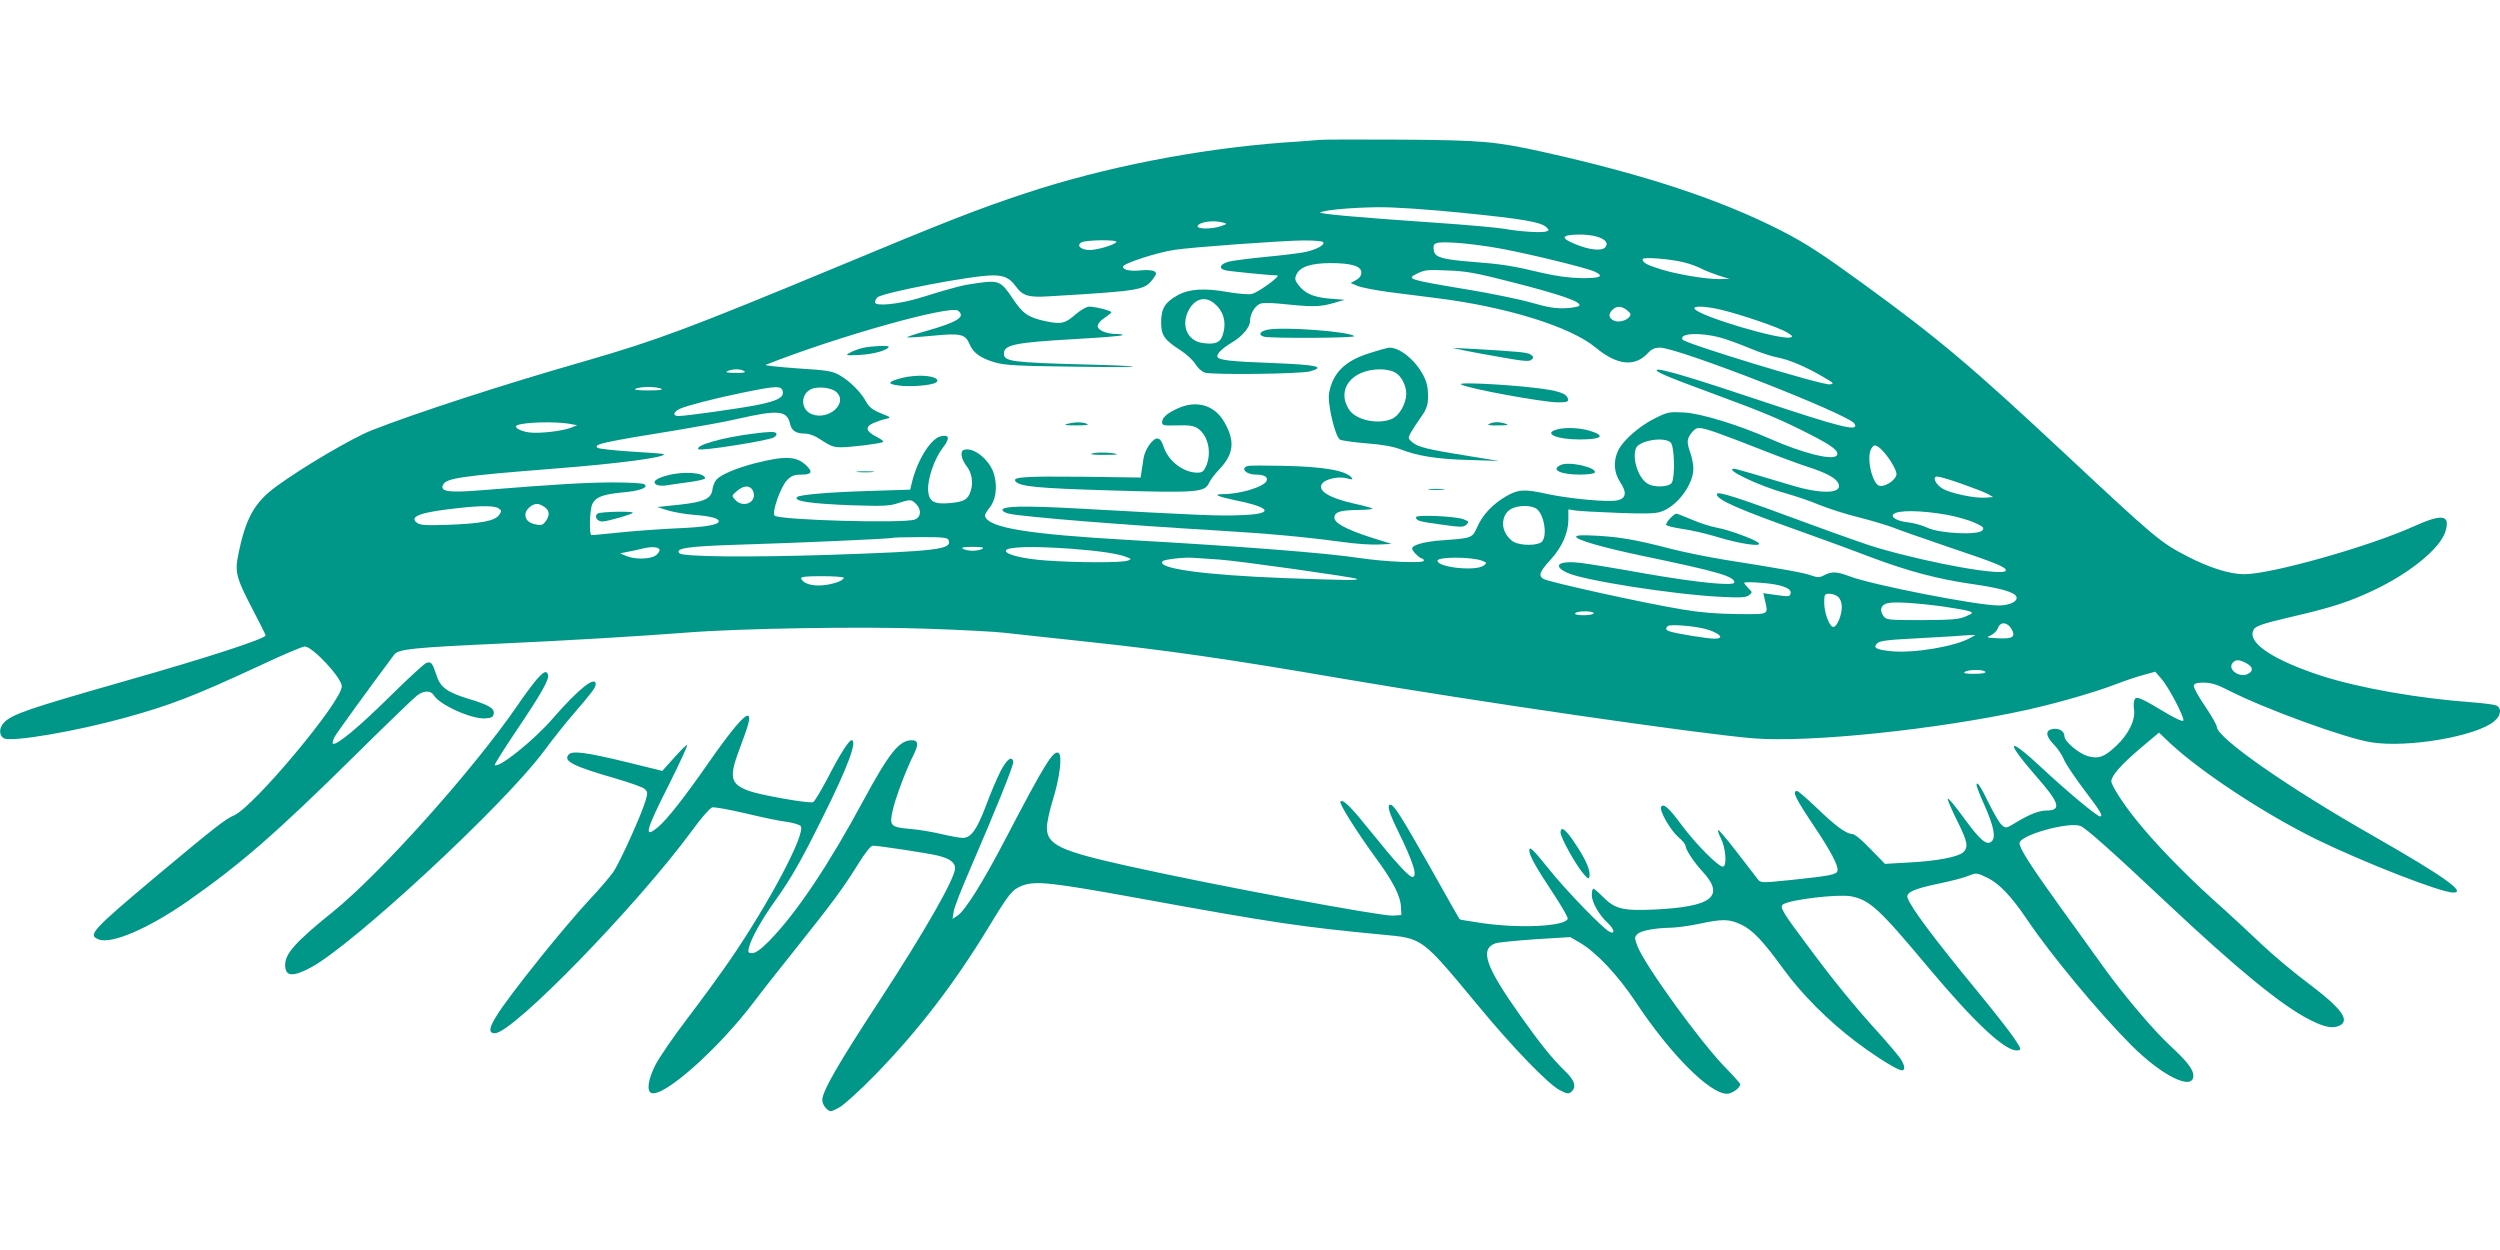 <?xml version="1.0" standalone="no"?>
<!DOCTYPE svg PUBLIC "-//W3C//DTD SVG 20010904//EN"
 "http://www.w3.org/TR/2001/REC-SVG-20010904/DTD/svg10.dtd">
<svg version="1.0" xmlns="http://www.w3.org/2000/svg"
 width="1280pt" height="640pt" viewBox="0 0 1280 640"
 preserveAspectRatio="xMidYMid meet">
<g transform="translate(0,640) scale(0.1,-0.1)"
fill="#009688" stroke="none">
<path d="M6760 5684 c-25 -2 -110 -9 -190 -14 -440 -33 -920 -127 -1318 -259
-245 -81 -401 -142 -982 -384 -739 -307 -911 -371 -1275 -476 -410 -117 -871
-267 -1094 -355 -100 -40 -352 -188 -487 -287 -112 -82 -157 -163 -195 -354
-17 -84 -8 -117 72 -270 38 -73 69 -135 69 -138 0 -17 -300 -115 -730 -237
-483 -138 -566 -166 -609 -209 -27 -27 -27 -67 -1 -81 39 -21 371 36 623 106
229 63 353 111 685 265 116 55 221 99 232 99 41 0 190 -161 190 -204 0 -78
-452 -618 -552 -661 -42 -17 -101 -63 -388 -303 -342 -287 -363 -310 -304
-332 66 -25 256 57 455 196 270 189 452 347 849 739 162 160 308 301 324 313
36 28 72 28 88 1 31 -49 195 -123 264 -117 31 2 40 7 42 25 4 26 -26 44 -126
74 -112 34 -148 60 -167 121 -21 64 -27 72 -52 64 -11 -4 -97 -83 -191 -176
-157 -155 -274 -252 -288 -237 -3 3 1 18 9 34 12 22 170 240 305 421 22 29 93
36 547 57 336 15 728 39 935 55 277 23 914 33 1247 21 181 -6 360 -16 398 -21
39 -4 225 -25 415 -45 414 -44 728 -89 1315 -190 691 -118 1814 -281 2099
-305 285 -24 949 45 1406 146 156 35 344 89 451 130 49 19 115 41 146 49 l58
16 31 -36 c37 -41 118 -197 113 -214 -3 -7 -34 7 -79 33 -140 84 -160 92 -170
76 -5 -8 -7 -31 -4 -51 9 -53 -27 -128 -91 -188 -61 -58 -91 -68 -147 -52 -46
14 -118 75 -118 101 0 25 -25 42 -57 38 -41 -5 -41 -34 0 -77 20 -20 45 -56
55 -81 11 -25 59 -96 106 -158 81 -107 96 -132 78 -132 -15 0 -169 128 -292
243 -185 173 -200 152 -31 -42 116 -132 127 -170 50 -171 -39 0 -87 -19 -152
-58 -56 -34 -57 -35 -78 -16 -12 10 -41 60 -66 111 -43 89 -63 118 -63 92 0
-6 18 -52 41 -103 48 -108 59 -166 35 -185 -25 -21 -58 7 -144 125 -42 58 -78
101 -80 95 -2 -5 20 -55 47 -110 55 -109 61 -139 32 -165 -26 -24 -137 -45
-278 -52 l-122 -7 -74 76 c-45 47 -81 77 -94 77 -30 0 -88 43 -184 136 -48 46
-92 84 -98 84 -27 0 -10 -35 91 -186 81 -121 121 -197 116 -222 -4 -20 -34
-26 -233 -47 -156 -16 -160 -16 -175 3 -8 10 -55 71 -104 135 -50 65 -94 117
-98 117 -5 0 1 -19 13 -42 24 -48 32 -138 12 -145 -19 -7 -137 111 -211 210
-66 90 -95 116 -107 96 -11 -17 47 -119 87 -154 21 -17 38 -38 38 -46 0 -18
43 -84 85 -129 120 -129 53 -183 -247 -197 -161 -7 -200 3 -263 67 -22 22 -43
40 -47 40 -4 0 -8 -14 -8 -32 0 -37 36 -101 79 -141 38 -35 43 -64 9 -46 -35
19 -216 206 -300 310 -89 111 -108 129 -108 105 0 -26 33 -85 121 -218 44 -66
78 -126 76 -132 -13 -39 -244 -51 -441 -22 -60 9 -111 17 -112 19 -2 1 -69
119 -149 262 -148 261 -188 325 -206 325 -19 0 -8 -39 37 -131 81 -165 104
-239 75 -239 -17 0 -90 80 -205 223 -109 136 -149 177 -163 163 -9 -8 82 -152
174 -279 95 -128 134 -204 136 -262 l2 -40 -43 -3 c-59 -4 -923 157 -1357 254
-348 77 -415 109 -415 197 0 24 14 89 31 143 35 113 49 227 29 239 -27 16 -72
-58 -269 -435 -119 -228 -210 -374 -250 -399 l-24 -16 6 39 c3 21 41 117 83
214 130 301 225 535 222 552 -7 33 -34 12 -66 -50 -18 -36 -51 -113 -73 -173
-47 -124 -77 -167 -119 -167 -16 0 -66 9 -112 20 -46 11 -118 23 -160 26 -98
9 -105 16 -88 92 13 62 68 209 107 286 27 54 25 76 -9 76 -64 0 -116 -66 -246
-306 -180 -334 -345 -580 -484 -722 -42 -42 -69 -62 -86 -62 -21 0 -23 3 -18
27 11 47 65 144 136 243 81 114 130 199 242 425 126 252 180 395 148 395 -14
0 -61 -74 -125 -199 -33 -62 -65 -116 -72 -118 -21 -8 -270 36 -330 58 -95 36
-102 69 -44 221 46 123 54 155 42 163 -17 10 -87 -74 -203 -240 -123 -177
-211 -289 -258 -329 -77 -64 -66 -22 57 221 53 106 94 195 91 198 -3 3 -32
-26 -66 -64 l-61 -68 -175 43 c-217 53 -287 62 -305 40 -28 -33 23 -59 242
-122 71 -21 137 -44 147 -53 17 -15 17 -20 5 -61 -21 -72 -131 -315 -165 -365
-17 -24 -74 -91 -127 -147 -53 -57 -159 -182 -237 -279 -252 -315 -303 -399
-242 -399 92 0 727 653 1009 1037 45 62 91 115 103 119 12 3 88 -11 170 -30
82 -20 178 -40 213 -44 34 -5 67 -15 71 -22 25 -40 -160 -390 -362 -685 -49
-71 -147 -206 -219 -300 -71 -93 -145 -201 -164 -239 -37 -73 -45 -133 -20
-142 62 -24 341 223 525 466 35 47 134 173 220 280 184 231 238 304 315 428
35 56 63 92 74 92 32 0 293 -40 334 -51 60 -15 87 -35 87 -64 0 -52 -153 -320
-388 -680 -213 -325 -292 -463 -292 -508 0 -13 9 -32 21 -43 20 -18 21 -18 65
5 25 14 105 86 187 170 219 225 403 465 577 751 110 181 122 195 175 216 67
25 150 16 595 -65 690 -126 835 -147 1244 -186 213 -20 201 -11 495 -365 175
-212 357 -400 416 -431 36 -19 46 -21 59 -10 30 25 19 60 -33 109 -62 60 -126
139 -227 282 -178 251 -209 340 -128 370 13 5 105 14 204 21 l180 11 48 -28
c85 -49 198 -170 288 -306 175 -264 377 -468 466 -468 26 0 68 30 68 49 0 4
-33 41 -73 82 -127 128 -415 526 -453 624 -16 42 -16 47 -1 62 18 18 86 31
167 33 30 0 97 9 149 20 121 26 155 25 216 -4 58 -27 111 -83 215 -226 94
-130 232 -268 374 -375 110 -82 212 -145 234 -145 19 0 14 29 -10 63 -13 18
-61 75 -108 127 -127 140 -230 266 -359 440 -138 184 -151 207 -131 220 40 25
282 53 347 41 95 -18 145 -64 393 -361 243 -290 401 -437 461 -428 20 3 19 6
-19 63 -22 33 -105 139 -184 235 -230 280 -341 429 -361 482 -10 28 28 46 155
73 63 13 134 31 157 41 40 16 42 16 96 -10 63 -31 123 -95 205 -216 119 -177
368 -477 531 -640 158 -159 319 -238 319 -157 0 31 -32 73 -119 153 -85 79
-237 258 -342 404 -41 58 -139 193 -216 300 -154 214 -213 305 -213 333 0 41
251 111 312 88 28 -11 162 -130 438 -390 366 -344 593 -530 734 -601 79 -41
122 -48 157 -30 51 28 5 89 -157 211 -74 55 -183 146 -242 202 -59 56 -173
162 -254 234 -150 136 -296 287 -389 403 -69 85 -129 179 -129 200 0 28 52 87
149 169 l95 80 60 -57 c162 -149 478 -357 741 -487 243 -119 642 -275 706
-275 69 0 -51 85 -410 290 -441 251 -801 503 -801 559 0 9 -27 56 -60 105 -34
49 -59 96 -58 105 3 12 15 16 53 16 39 -1 68 -10 130 -42 180 -92 596 -244
728 -264 185 -29 536 31 627 108 37 30 40 70 8 82 -13 4 -66 11 -118 15 -279
20 -580 73 -778 137 -232 76 -364 160 -348 223 7 30 29 38 216 82 188 44 276
72 399 130 190 89 346 217 372 304 25 84 -15 91 -160 26 -232 -105 -733 -246
-871 -246 -74 0 -181 34 -294 93 -135 70 -161 92 -616 517 -488 456 -655 597
-1050 884 -205 149 -286 201 -410 265 -312 159 -695 286 -1215 402 -247 55
-317 61 -725 64 -206 1 -395 1 -420 -1z m731 -374 c308 -31 400 -47 427 -74
14 -14 14 -16 -1 -21 -20 -8 -135 -1 -212 13 -33 6 -195 21 -360 32 -422 29
-602 46 -585 53 32 13 161 24 291 26 88 1 246 -10 440 -29z m-1231 -49 c25 -7
25 -7 -9 -19 -46 -16 -124 -16 -119 1 8 21 81 31 128 18z m1911 -71 c49 -14
66 -34 48 -56 -17 -21 -83 -14 -156 17 -76 31 -69 47 22 48 28 1 66 -4 86 -9z
m-2455 -29 c-10 -15 -97 -41 -137 -41 -44 0 -70 23 -42 39 22 13 186 15 179 2z
m1059 -1 c9 -14 -33 -37 -90 -50 -27 -6 -118 -17 -202 -25 -83 -8 -170 -19
-193 -25 -44 -12 -53 -35 -16 -44 21 -5 230 -26 265 -26 23 0 -97 -88 -130
-95 -16 -4 -73 1 -125 10 -116 21 -197 16 -255 -17 -64 -35 -84 -68 -84 -138
0 -68 16 -90 103 -146 29 -19 62 -50 73 -69 12 -20 33 -38 48 -43 45 -12 491
-7 540 7 80 23 33 33 -187 42 -215 8 -278 14 -288 31 -8 13 21 43 71 73 54 31
95 79 95 111 0 38 28 83 56 90 13 4 53 3 87 0 173 -18 209 -18 276 0 l66 19
-77 6 c-84 7 -128 27 -161 71 -17 23 -19 31 -9 53 18 39 73 57 172 58 108 0
160 -15 160 -48 0 -16 -9 -29 -27 -39 l-28 -15 36 -15 c20 -8 91 -22 158 -31
66 -8 176 -22 244 -31 362 -45 688 -147 816 -253 111 -92 202 -102 270 -27 18
19 34 26 60 26 93 0 966 -341 996 -389 26 -44 -68 -20 -485 119 -340 114 -517
167 -527 156 -9 -9 56 -36 284 -120 263 -97 352 -134 502 -211 112 -57 148
-85 136 -106 -18 -29 -172 9 -344 85 -162 71 -348 128 -436 134 -78 4 -86 3
-150 -29 -80 -39 -166 -114 -190 -166 -26 -54 -22 -112 10 -161 36 -54 31 -84
-15 -94 -46 -10 -241 8 -354 32 -121 27 -151 25 -213 -10 -69 -40 -121 -94
-149 -157 -26 -58 -26 -58 -174 -69 -95 -6 -160 -24 -160 -43 0 -12 40 -51 52
-51 4 0 8 -5 8 -11 0 -14 -197 -6 -330 14 -172 26 -594 59 -1175 92 -523 30
-722 62 -742 122 -2 6 8 25 23 43 32 38 42 104 24 170 -20 74 -107 145 -156
126 -20 -8 -12 -48 16 -84 26 -33 34 -84 20 -126 -14 -44 -33 -55 -107 -62
-81 -7 -107 8 -111 64 -4 58 31 162 75 219 38 49 34 70 -11 59 -51 -13 -117
-118 -146 -232 l-10 -41 -217 -7 c-199 -6 -350 -19 -362 -31 -20 -21 69 -34
280 -42 159 -5 194 -4 237 11 64 20 68 20 92 -4 29 -29 26 -68 -6 -80 -55 -21
-695 -3 -718 20 -16 16 32 150 64 182 23 23 37 28 74 28 53 0 59 14 23 48 -50
47 -109 49 -262 10 -96 -25 -174 -58 -197 -84 -9 -10 -18 -32 -20 -48 -5 -49
-41 -66 -169 -80 l-114 -12 54 -17 c30 -9 90 -20 135 -23 86 -7 126 -18 126
-33 0 -18 -67 -30 -215 -36 -82 -4 -212 -13 -289 -21 -76 -8 -142 -14 -147
-14 -14 0 -10 132 4 160 18 36 54 49 156 59 91 8 135 26 109 42 -7 5 -80 9
-163 9 -138 -1 -271 -8 -670 -40 -168 -14 -215 -7 -196 29 18 33 93 44 561 81
346 27 584 59 568 75 -2 2 -77 8 -167 13 -90 6 -167 14 -173 20 -18 18 26 28
422 92 102 17 235 41 295 55 209 48 255 44 270 -25 8 -35 30 -50 77 -50 18 0
48 -10 67 -23 65 -42 76 -47 118 -47 44 0 188 17 212 26 9 3 -3 13 -30 27 -56
28 -62 52 -17 71 18 8 47 18 63 21 30 7 29 7 -25 29 -42 17 -60 31 -76 60 -28
50 -80 102 -132 133 -39 23 -60 27 -220 37 -97 7 -170 15 -162 18 372 147 948
308 986 277 39 -32 -3 -58 -168 -105 -54 -15 -96 -29 -94 -31 2 -2 61 1 130 8
145 14 169 9 191 -45 19 -44 58 -71 131 -92 48 -14 120 -18 384 -21 179 -3
323 -3 320 0 -3 3 -115 8 -250 11 -366 10 -410 15 -410 55 0 46 54 57 363 75
131 7 241 16 244 20 4 3 -9 6 -29 6 -53 0 -98 19 -98 41 0 11 15 29 35 41 19
13 35 26 35 29 0 8 -81 29 -113 29 -14 0 -43 -17 -68 -38 -56 -49 -74 -53
-154 -37 -90 19 -119 39 -171 118 -58 87 -71 93 -177 78 -80 -11 -109 -18
-297 -76 -108 -33 -230 -45 -230 -23 0 9 6 20 13 26 31 25 485 112 589 112 60
0 87 -13 118 -55 36 -50 66 -59 173 -52 471 28 487 31 531 90 18 24 19 29 6
38 -8 5 -37 8 -65 5 -58 -6 -95 1 -95 19 0 16 175 73 265 86 94 14 536 46 657
48 53 0 99 -3 103 -9z m915 -34 c158 -30 435 -98 476 -117 49 -24 28 -34 -69
-33 -61 1 -128 10 -202 27 -149 36 -207 45 -364 57 -141 11 -183 23 -189 53
-9 46 2 50 111 44 56 -3 163 -17 237 -31z m935 -70 c28 -7 66 -21 85 -31 19
-10 60 -26 90 -36 l55 -17 -50 -1 c-66 -1 -214 23 -301 50 -71 22 -94 34 -94
52 0 13 147 1 215 -17z m-870 -104 c237 -61 338 -96 332 -116 -2 -6 -33 -12
-70 -14 -52 -2 -92 4 -175 28 -59 17 -213 49 -343 70 -287 48 -299 52 -246 78
43 21 53 22 162 17 93 -3 146 -13 340 -63z m-1541 -103 c52 -41 68 -101 45
-168 -13 -37 -40 -46 -104 -37 -76 12 -109 90 -70 166 31 60 83 75 129 39z
m2117 -38 c19 -15 21 -21 11 -34 -18 -21 -59 -30 -82 -17 -24 13 -26 33 -4 54
21 21 47 20 75 -3z m477 4 c103 -24 304 -93 342 -117 30 -19 32 -22 15 -26
-58 -12 -467 110 -489 147 -10 16 56 14 132 -4z m2 -144 c36 -10 104 -35 151
-55 48 -20 110 -41 139 -46 60 -11 149 -49 235 -100 55 -32 58 -35 33 -38 -39
-5 -741 209 -753 229 -21 33 90 39 195 10z m-5000 -171 c11 -7 -3 -10 -45 -9
-43 0 -54 3 -40 9 27 12 67 12 85 0z m-425 -90 c13 -6 -9 -9 -65 -9 -56 0 -78
3 -65 9 11 5 40 9 65 9 25 0 54 -4 65 -9z m623 -17 c4 -29 -30 -46 -133 -67
-93 -18 -363 -56 -401 -56 -31 0 -28 20 7 37 31 15 185 55 314 81 184 38 208
39 213 5z m274 0 c62 -56 -38 -147 -125 -114 -55 21 -61 97 -9 126 33 19 107
12 134 -12z m-1372 -162 l45 -8 -29 -12 c-44 -18 -164 -32 -217 -25 -50 7 -84
29 -58 38 42 15 190 18 259 7z m5876 -45 c38 -13 143 -53 234 -89 91 -36 197
-75 235 -87 93 -30 142 -56 156 -82 30 -56 -81 -61 -241 -12 -152 46 -282 84
-291 84 -57 0 129 -89 262 -125 52 -15 130 -41 174 -60 45 -18 136 -48 203
-64 67 -17 146 -41 175 -52 28 -12 156 -56 284 -100 238 -80 293 -102 293
-119 0 -33 -372 32 -654 114 -46 13 -196 66 -332 116 -385 143 -494 178 -494
160 0 -29 104 -75 455 -200 105 -37 256 -93 337 -124 189 -71 340 -111 514
-136 147 -21 219 -42 228 -65 9 -24 -34 -45 -91 -45 -111 0 -646 105 -763 149
-65 25 -91 26 -130 6 -24 -13 -34 -13 -67 -1 -39 14 -152 34 -443 80 -85 14
-209 39 -275 56 -177 46 -258 60 -377 67 -77 4 -108 3 -108 -5 0 -16 135 -55
335 -97 393 -82 475 -106 475 -137 0 -20 -190 -1 -455 45 -143 26 -292 50
-332 55 -111 13 -148 -13 -70 -50 80 -39 545 -112 790 -124 98 -5 126 -3 141
8 19 15 19 15 -2 36 -12 12 -22 25 -22 28 0 4 39 4 86 0 101 -7 157 -27 152
-53 -4 -19 -6 -19 -92 -7 l-48 7 8 -34 c18 -79 27 -74 -141 -73 -102 1 -191 8
-278 23 -196 32 -689 141 -715 157 -27 18 -20 36 40 102 55 60 88 135 88 201
l0 53 38 -6 c20 -3 118 -8 218 -12 134 -5 190 -4 218 6 82 27 166 138 166 221
0 20 -7 56 -15 79 -20 56 -19 72 6 104 25 32 37 32 125 2z m-232 -52 c19 -18
23 -173 6 -205 -14 -24 -95 -27 -128 -3 -46 32 -76 127 -56 179 16 40 146 61
178 29z m1074 -31 c35 -31 82 -105 82 -130 0 -27 -53 -65 -85 -61 -38 6 -70
141 -45 189 13 24 22 24 48 2z m413 -179 c57 -20 117 -43 134 -52 l30 -17 -41
-3 c-52 -4 -177 22 -216 45 -38 22 -57 63 -29 63 11 0 66 -16 122 -36z m-6193
-26 c7 -7 12 -21 12 -33 0 -46 -62 -62 -96 -24 -19 21 -18 21 9 45 31 26 57
30 75 12z m-1060 -94 c26 -18 28 -41 6 -73 -13 -18 -22 -22 -47 -17 -40 8 -57
23 -57 52 0 24 33 54 60 54 9 0 26 -7 38 -16z m-235 -7 c16 -11 16 -14 2 -34
-21 -30 -93 -44 -260 -50 -115 -4 -144 -2 -160 10 -43 33 18 55 215 76 116 13
185 12 203 -2z m5314 -2 c39 -28 57 -139 27 -169 -20 -20 -105 -21 -143 -1
-16 8 -36 30 -45 50 -22 45 -8 98 32 120 36 19 102 19 129 0z m2103 -31 c47
-9 109 -26 139 -40 47 -21 52 -26 40 -40 -21 -25 -218 -16 -281 14 -25 12 -71
25 -102 28 -52 6 -87 26 -72 41 22 22 139 21 276 -3z m-5113 -130 c18 -47 -56
-56 -612 -75 -413 -13 -748 -10 -766 8 -26 26 44 36 296 44 335 10 789 31 794
35 2 2 67 4 143 4 117 0 140 -2 145 -16z m-1481 -46 c4 -6 -3 -19 -16 -30 -27
-22 -110 -24 -155 -4 l-30 13 40 8 c22 4 54 11 70 15 45 12 83 11 91 -2z
m1654 2 c-8 -5 -31 -10 -50 -10 -19 0 -42 5 -50 10 -11 7 4 10 50 10 46 0 61
-3 50 -10z m460 0 c144 -11 235 -25 278 -42 25 -10 26 -11 7 -18 -27 -12 -262
-11 -416 0 -118 8 -209 30 -209 50 0 21 138 25 340 10z m754 -55 c101 -7 695
-91 704 -99 8 -8 -63 -7 -368 4 -421 16 -663 50 -627 87 10 9 111 21 157 17
25 -2 85 -6 134 -9z m1345 -6 c25 -10 25 -11 7 -25 -41 -30 -236 -9 -236 25 0
21 172 21 229 0z m-3269 -87 c0 -15 -54 -34 -110 -39 -56 -4 -99 10 -108 35
-3 9 23 12 107 12 61 0 111 -4 111 -8z m5092 -99 c11 -9 18 -30 18 -50 0 -44
-25 -103 -43 -103 -20 0 -47 71 -47 125 0 42 2 45 27 45 14 0 35 -7 45 -17z
m542 -49 c60 -9 118 -19 130 -24 19 -7 18 -10 -19 -26 -34 -15 -69 -18 -223
-19 -172 0 -184 1 -198 20 -23 31 -14 59 21 67 38 8 149 1 289 -18z m-1794
-34 c0 -5 -23 -10 -51 -10 -31 0 -48 4 -44 10 3 6 26 10 51 10 24 0 44 -4 44
-10z m2140 -82 c21 -39 5 -50 -71 -46 -60 3 -62 4 -36 15 15 7 32 24 37 39 13
33 49 29 70 -8z m-1546 -5 c60 -22 72 -43 24 -43 -34 0 -185 24 -225 36 -24 7
-28 15 -15 28 12 13 164 -1 216 -21z m1336 -38 c-78 -45 -291 -81 -409 -69
-76 8 -92 17 -70 40 14 13 51 18 190 25 96 5 190 11 209 12 19 2 51 4 70 5
l35 1 -25 -14z m1410 -130 c35 -18 39 -40 10 -55 -43 -23 -107 22 -79 56 15
18 33 18 69 -1z m-1335 -45 c4 -6 -17 -10 -57 -10 -44 0 -59 3 -48 10 20 13
97 13 105 0z"/>
<path d="M6491 4712 c-41 -8 -51 -27 -19 -36 36 -9 473 -7 462 3 -26 24 -363
49 -443 33z"/>
<path d="M4423 4620 c-23 -5 -54 -16 -70 -25 -27 -15 -25 -16 53 -12 70 4 144
26 144 42 0 7 -80 4 -127 -5z"/>
<path d="M7006 4590 c-121 -39 -182 -100 -201 -202 -10 -52 31 -225 56 -239
11 -5 72 -14 137 -19 78 -6 135 -16 171 -30 90 -35 190 -51 351 -55 l155 -5
-149 24 c-214 34 -266 47 -294 71 -24 20 -24 22 -8 51 9 16 32 51 51 78 34 47
40 71 35 141 -6 93 -120 216 -197 215 -10 -1 -58 -14 -107 -30z m135 -96 c33
-17 59 -66 59 -111 -1 -51 -36 -112 -74 -128 -72 -30 -184 -6 -219 48 -66 101
12 204 156 206 26 1 62 -6 78 -15z"/>
<path d="M7500 4605 c36 -7 125 -24 197 -36 107 -19 135 -21 145 -10 11 10 10
15 -4 25 -17 12 -55 16 -323 31 l-80 4 65 -14z"/>
<path d="M4622 4466 c-78 -20 -84 -32 -19 -40 59 -8 166 1 188 15 24 15 -6 32
-63 35 -29 2 -77 -3 -106 -10z"/>
<path d="M7480 4432 c33 -21 420 -92 497 -92 46 0 54 3 51 17 -5 29 -51 44
-176 58 -158 18 -391 29 -372 17z"/>
<path d="M6030 4309 c-55 -25 -80 -47 -80 -71 0 -16 8 -18 78 -16 60 2 83 -2
104 -15 53 -36 73 -122 44 -192 -13 -29 -20 -35 -46 -35 -71 0 -148 59 -172
132 -10 30 -20 43 -33 43 -24 0 -63 -57 -70 -101 -3 -19 -7 -49 -10 -66 l-5
-33 -290 4 c-310 3 -369 -1 -350 -24 22 -26 112 -35 487 -46 433 -13 480 -10
502 36 7 17 31 48 52 70 76 80 84 145 28 243 -50 88 -142 115 -239 71z"/>
<path d="M5465 4230 c-22 -6 -10 -8 45 -8 50 0 68 2 55 8 -24 10 -59 10 -100
0z"/>
<path d="M7625 4230 c-14 -6 0 -9 45 -8 47 0 58 2 40 8 -33 11 -60 11 -85 0z"/>
<path d="M7971 4201 c-72 -20 -2 -51 116 -51 115 0 137 19 51 45 -53 15 -124
18 -167 6z"/>
<path d="M3851 4179 c-157 -20 -294 -60 -275 -79 11 -11 352 43 385 60 11 6
17 15 14 21 -7 10 -33 10 -124 -2z"/>
<path d="M5600 4080 c-27 -6 -16 -8 44 -9 44 0 77 1 75 3 -10 8 -87 12 -119 6z"/>
<path d="M7993 4020 c-57 -24 -5 -50 97 -50 38 0 72 5 75 10 15 25 -129 59
-172 40z"/>
<path d="M6388 4014 c-39 -12 -8 -44 42 -44 43 0 63 -12 55 -32 -12 -30 -135
-68 -223 -68 -54 0 -30 -12 61 -31 194 -39 203 -72 21 -77 -111 -4 -205 0
-818 34 -289 16 -401 13 -393 -9 2 -6 19 -15 38 -18 77 -16 584 -57 1044 -84
281 -17 459 -33 657 -60 65 -9 148 -15 185 -13 l68 3 -105 33 c-133 43 -192
76 -188 105 4 27 32 35 127 36 41 1 72 4 68 7 -3 3 -44 15 -92 25 -134 30
-194 69 -164 105 19 23 85 36 125 25 29 -8 33 -7 24 4 -30 36 -143 56 -350 60
-91 2 -173 2 -182 -1z"/>
<path d="M4393 3983 c20 -2 54 -2 75 0 20 2 3 4 -38 4 -41 0 -58 -2 -37 -4z"/>
<path d="M3417 3966 c-59 -16 -79 -32 -57 -47 8 -5 29 -7 45 -5 17 3 69 10
118 17 48 6 87 15 87 20 0 29 -108 38 -193 15z"/>
<path d="M7317 3893 c18 -2 50 -2 70 0 21 2 7 4 -32 4 -38 0 -55 -2 -38 -4z"/>
<path d="M3061 3771 c-21 -13 -5 -41 23 -41 26 0 156 38 156 45 0 9 -165 5
-179 -4z"/>
<path d="M7250 3752 c0 -18 14 -22 131 -38 100 -14 113 -14 127 0 14 14 13 16
-14 27 -38 16 -244 25 -244 11z"/>
<path d="M8552 3747 c-12 -13 -22 -28 -22 -33 0 -6 37 -15 83 -22 45 -6 127
-25 182 -42 108 -33 223 -51 211 -32 -10 16 -152 69 -219 81 -31 6 -88 24
-126 41 -38 16 -73 30 -78 30 -5 0 -19 -10 -31 -23z"/>
<path d="M2745 2918 c-20 -24 -64 -83 -97 -132 -223 -325 -700 -858 -943
-1054 -190 -153 -245 -214 -245 -272 0 -59 36 -64 129 -15 214 113 989 831
1195 1108 48 65 118 153 155 195 88 102 111 132 111 148 0 47 -88 -23 -221
-176 -96 -111 -277 -256 -296 -237 -2 3 48 83 112 178 127 188 169 263 161
285 -9 23 -22 16 -61 -28z"/>
<path d="M7990 2137 c0 -26 82 -172 120 -214 21 -24 25 -25 28 -10 6 29 -17
83 -68 160 -51 80 -80 102 -80 64z"/>
</g>
</svg>
